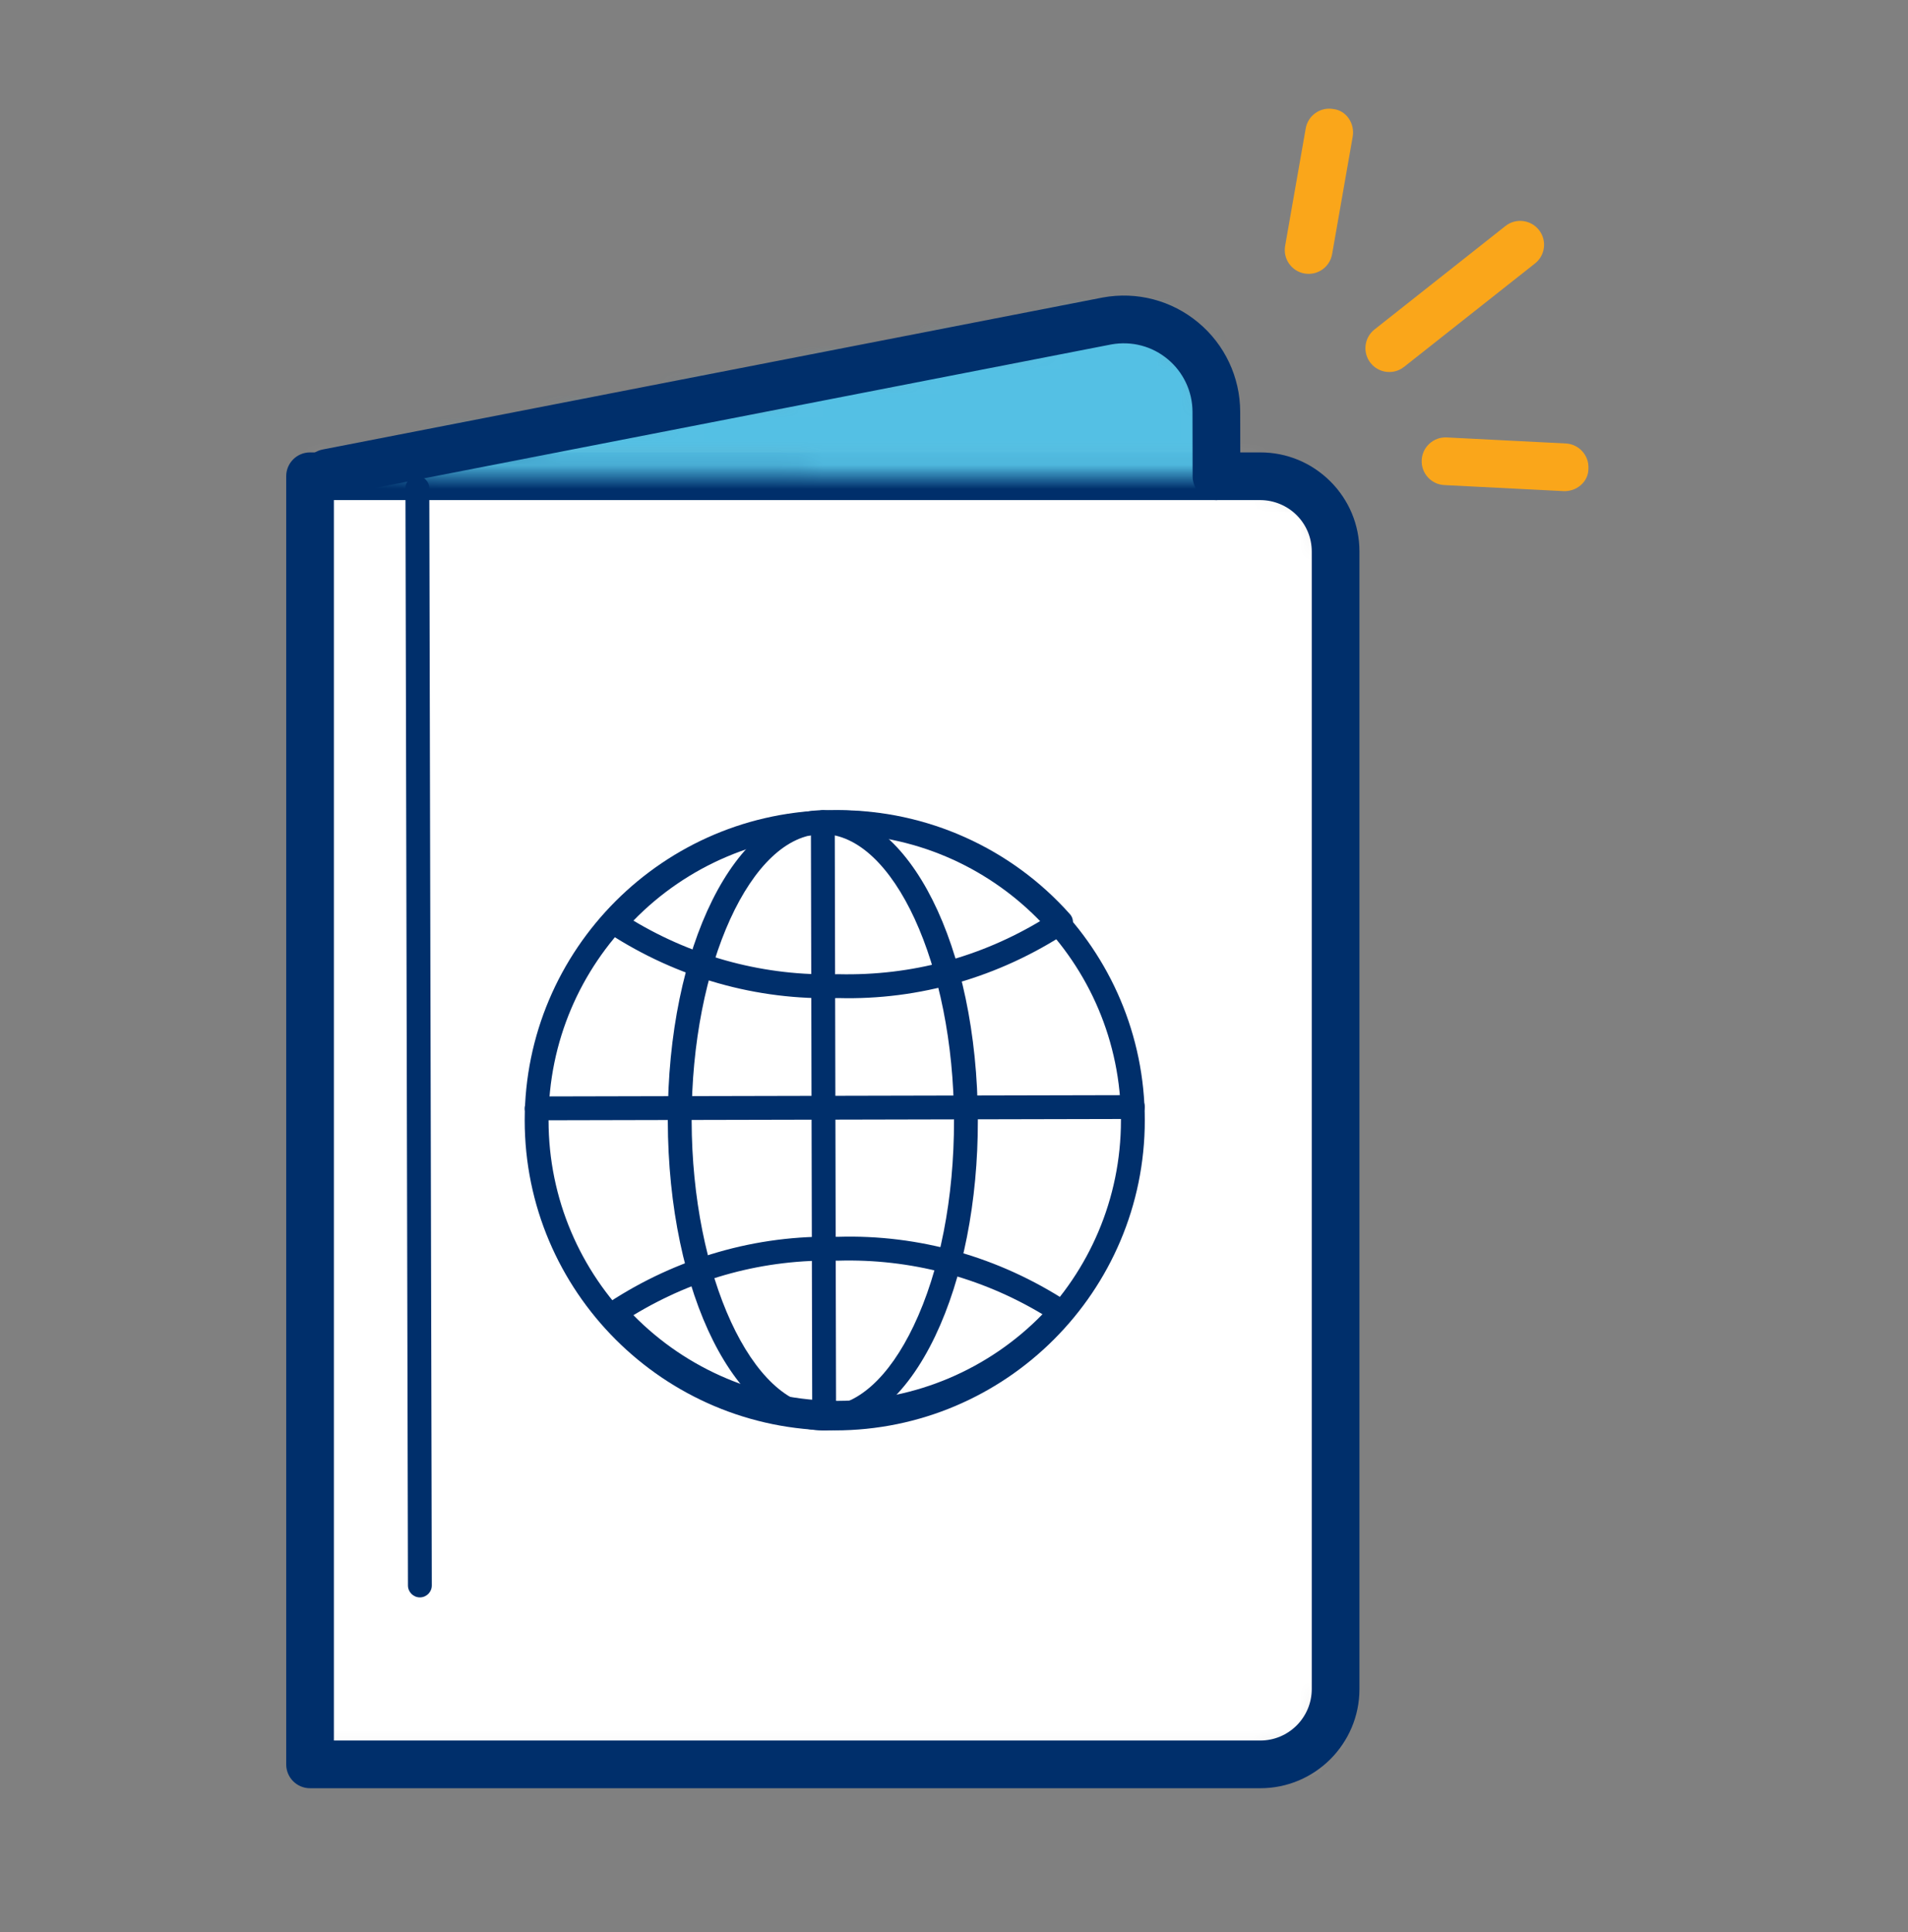 <svg fill="none" height="81" viewBox="0 0 80 81" width="80" xmlns="http://www.w3.org/2000/svg" xmlns:xlink="http://www.w3.org/1999/xlink"><rect x="0" y="0" width="80" height="81" fill="#808080" stroke="none"/><mask id="a" height="55" maskUnits="userSpaceOnUse" width="44" x="12" y="19"><path clip-rule="evenodd" d="m12.999 19.966v54h39.844c1.744 0 3.157-1.414 3.157-3.158v-47.685c0-.837-.332-1.641-.925-2.233-.592-.592-1.395-.924-2.232-.924z" fill="#fff" fill-rule="evenodd"/></mask><mask id="b" height="7" maskUnits="userSpaceOnUse" width="39" x="13" y="13"><path clip-rule="evenodd" d="m46.422 13.454-32.7 6.37 37.283.142-.005-2.702c-.003-1.15-.515-2.24-1.398-2.975-.704-.585-1.585-.898-2.485-.898-.231 0-.464.021-.695.063z" fill="#fff" fill-rule="evenodd"/></mask><g mask="url(#a)"><path clip-rule="evenodd" d="m8 78.965h53v-64h-53z" fill="#fff" fill-rule="evenodd"/></g><path clip-rule="evenodd" d="m14 72.965h38.844c1.188 0 2.156-.968 2.156-2.157v-47.686c0-.577-.225-1.118-.631-1.524-.402-.403-.958-.633-1.525-.633h-38.844zm38.844 2h-39.844c-.553 0-1-.447-1-1v-54c0-.553.447-1 1-1h39.844c1.109 0 2.153.433 2.938 1.218.785.783 1.218 1.828 1.218 2.939v47.686c0 2.292-1.864 4.157-4.156 4.157z" fill="#002f6b" fill-rule="evenodd"/><g mask="url(#b)"><path clip-rule="evenodd" d="m8.723 24.965h47.282v-16.574h-47.282z" fill="#54c0e4" fill-rule="evenodd"/></g><g clip-rule="evenodd" fill-rule="evenodd"><path d="m51.005 20.965c-.552 0-.999-.446-1-.998l-.005-2.7c-.002-.856-.381-1.661-1.038-2.209-.658-.547-1.514-.772-2.361-.62l-32.687 6.368c-.542.104-1.067-.248-1.173-.79-.105-.542.248-1.068.79-1.173l32.7-6.37c1.437-.266 2.897.121 4.01 1.048 1.115.927 1.755 2.292 1.759 3.741l.005 2.701c.001.554-.442.968-1 1.002z" fill="#002f6b"/><path d="m34.556 59.965c-.275 0-.499-.223-.5-.499l-.056-25c-.001-.276.223-.5.499-.501h.001c.276 0 .499.223.5.499l.056 25c.001.276-.223.5-.499.501z" fill="#002f6b"/><path d="m22.5 46.965c-.275 0-.499-.223-.5-.499s.223-.5.499-.501l25-.056h.001c.275 0 .499.223.5.499.001.277-.223.5-.499.501l-25 .056z" fill="#002f6b"/><path d="m26.558 55.134c2.249 2.29 5.334 3.592 8.559 3.592h.026c3.233-.007 6.323-1.323 8.567-3.631-2.589-1.552-5.545-2.333-8.568-2.246h-.024c-3.081-.072-5.978.721-8.56 2.285zm8.559 4.592c-3.708 0-7.246-1.588-9.71-4.361-.096-.108-.141-.253-.122-.397s.099-.272.221-.353c2.867-1.884 6.207-2.859 9.621-2.766 3.417-.105 6.759.851 9.633 2.723.122.08.203.208.223.352.019.144-.025.289-.12.397-2.458 2.792-6 4.397-9.718 4.405z" fill="#002f6b"/><path d="m43.711 38.555c-2.249-2.29-5.334-3.592-8.559-3.592h-.026c-3.233.007-6.323 1.323-8.567 3.631 2.589 1.552 5.545 2.333 8.568 2.246h.024c3.081.072 5.978-.721 8.56-2.285zm-8.559-4.592c3.708 0 7.246 1.588 9.71 4.361.096.108.141.253.122.397s-.099.272-.221.353c-2.867 1.884-6.207 2.859-9.621 2.766-3.417.105-6.759-.851-9.633-2.723-.122-.08-.203-.208-.223-.352-.019-.144.025-.289.12-.397 2.458-2.792 6-4.397 9.718-4.405z" fill="#002f6b"/><path d="m35 34.965c-6.617 0-12 5.383-12 12s5.383 12 12 12 12-5.383 12-12-5.383-12-12-12zm0 25c-7.168 0-13-5.832-13-13s5.832-13 13-13 13 5.832 13 13-5.832 13-13 13z" fill="#002f6b"/><path d="m34.525 58.966.001.5-.001-.5c1.399-.003 2.744-1.205 3.784-3.386 1.098-2.297 1.697-5.36 1.691-8.626-.014-6.5-2.541-11.988-5.52-11.988h-.005c-2.98.006-5.488 5.507-5.475 12.011.013 6.501 2.541 11.989 5.52 11.989zm-.005 1c-3.641 0-6.505-5.701-6.52-12.987-.015-7.289 2.829-13.005 6.473-13.013h.007c3.642 0 6.504 5.701 6.52 12.986.006 3.412-.628 6.629-1.788 9.059-1.215 2.547-2.879 3.951-4.685 3.955z" fill="#002f6b"/><path d="m17.605 66.965c-.275 0-.499-.223-.5-.499l-.105-46c-.001-.276.222-.5.499-.501h.001c.275 0 .499.223.5.499l.105 46c.001.276-.223.5-.499.501z" fill="#002f6b"/><path d="m58.391 15.586c-.341.048-.697-.081-.925-.37-.343-.433-.269-1.062.165-1.404l5.49-4.337c.433-.343 1.062-.267 1.404.165.343.432.269 1.062-.164 1.404l-5.49 4.336c-.143.114-.31.182-.479.206z" fill="#faa61a"/><path d="m54.693 11.465c-.542-.097-.904-.614-.809-1.157l.863-4.925c.096-.545.615-.908 1.158-.812.552.063.907.614.812 1.157l-.863 4.925c-.096.545-.614.908-1.157.812z" fill="#faa61a"/><path d="m59.61 19.282c.03-.55.499-.972 1.049-.944l4.994.253c.552.028.976.499.948 1.05.005.556-.498.975-1.049.947l-4.994-.253c-.552-.028-.976-.498-.948-1.049z" fill="#faa61a"/></g></svg>